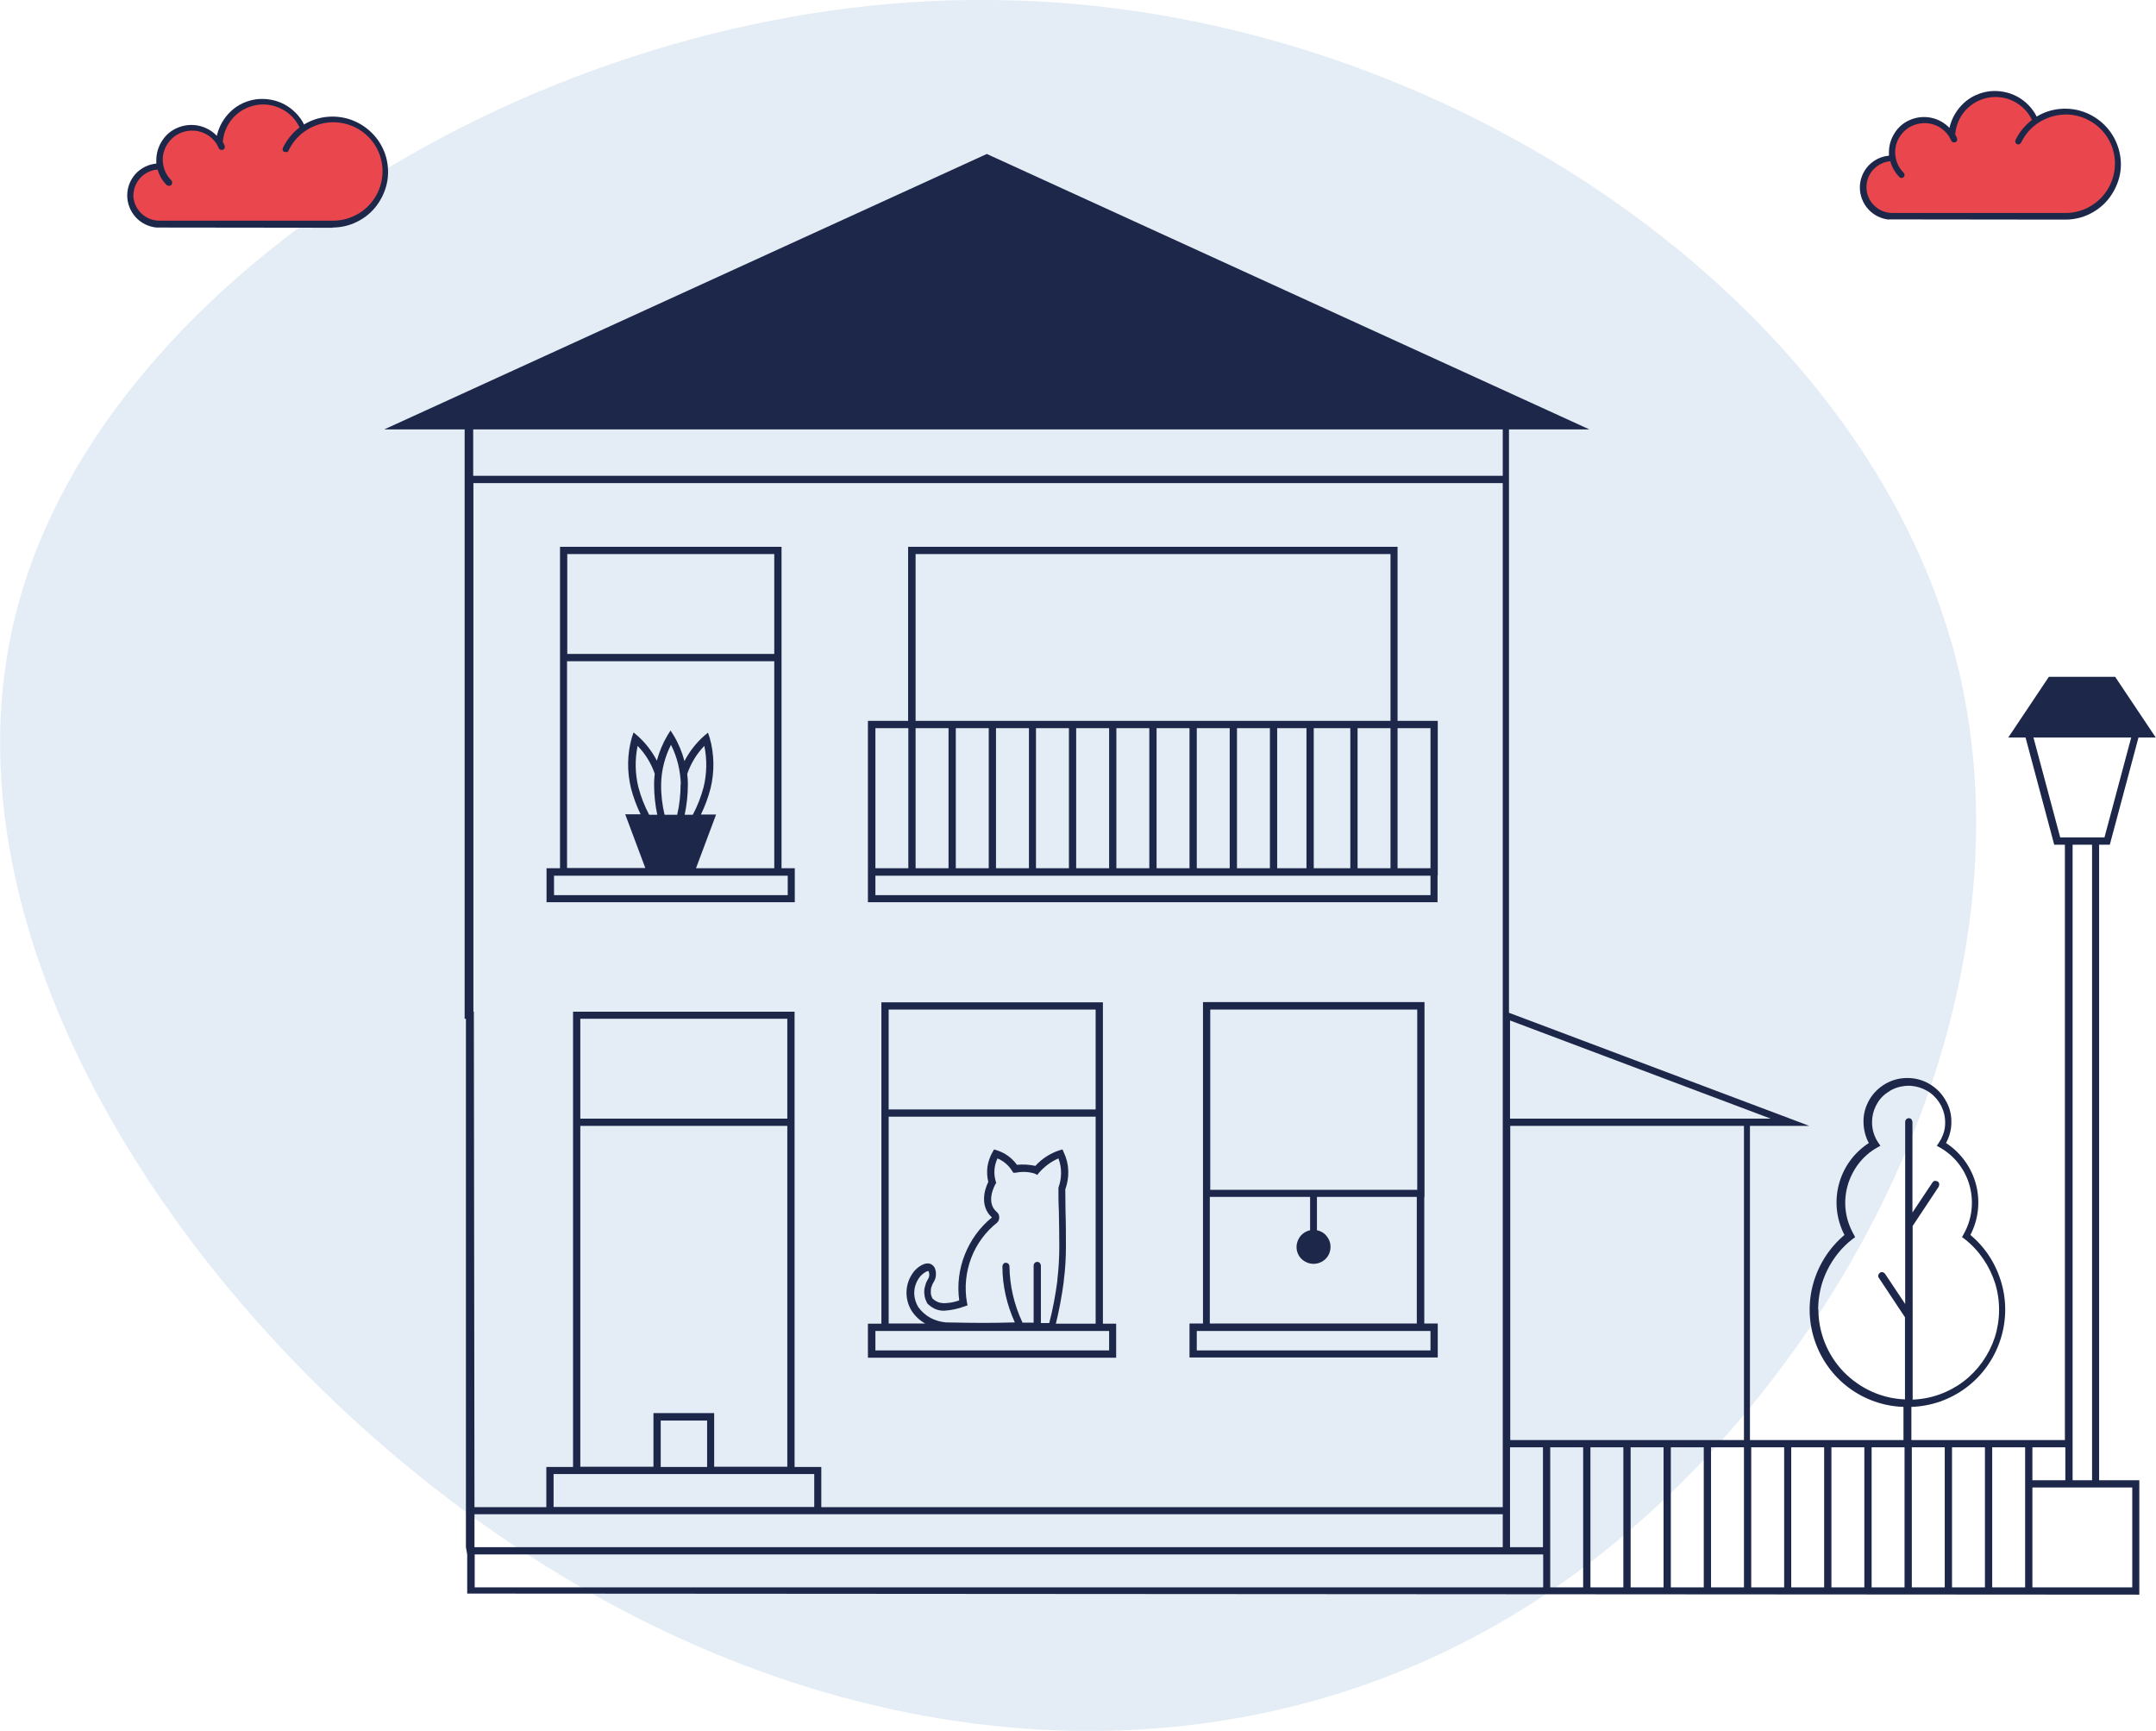 <?xml version="1.0" encoding="UTF-8"?>
<svg id="Ebene_2" data-name="Ebene 2" xmlns="http://www.w3.org/2000/svg" viewBox="0 0 100.83 80.94">
  <defs>
    <style>
      .cls-1 {
        fill: #e9464d;
      }

      .cls-2 {
        fill: #1d2749;
      }

      .cls-3 {
        fill: #e4edf5;
      }
    </style>
  </defs>
  <g id="Ebene_1-2" data-name="Ebene 1">
    <g>
      <path class="cls-3" d="M91.25,29.98c4.71,16.36-5.42,35.83-19.49,44.92-14,9.03-32.01,7.69-47.27-2.33C9.22,62.63-3.44,44.01.85,28.28,5.07,12.63,26.17-.28,46.5,0c20.4.21,40.03,13.54,44.74,29.97Z"/>
      <g>
        <path class="cls-1" d="M88.52,7.41h-.03c-.36,0-.7.14-.96.39-.25.25-.4.6-.4.96s.14.7.4.96c.25.25.6.4.96.4h0s8.1,0,8.1,0c.38,0,.76-.09,1.1-.26.34-.17.64-.42.87-.73.23-.31.38-.66.45-1.04.07-.38.04-.76-.07-1.13-.11-.37-.3-.7-.57-.98-.26-.28-.59-.49-.95-.62-.36-.13-.74-.17-1.12-.13s-.74.18-1.06.39l-.04.02c-.18-.43-.49-.78-.9-1.01-.41-.22-.88-.3-1.33-.22-.46.08-.87.31-1.18.66-.31.35-.49.79-.51,1.25l.09.18c-.15-.34-.42-.62-.76-.77-.34-.15-.72-.18-1.08-.06-.35.11-.66.35-.84.67-.19.32-.25.7-.18,1.07"/>
        <path class="cls-2" d="M88.34,10.26h0s8.25.01,8.25.01c.4,0,.79-.09,1.15-.27.36-.18.67-.43.91-.75.24-.32.41-.69.49-1.08.08-.39.06-.8-.05-1.18-.11-.39-.3-.74-.57-1.04-.27-.3-.6-.53-.97-.68-.37-.15-.77-.21-1.17-.18-.4.03-.78.15-1.13.36-.2-.4-.53-.73-.92-.94-.4-.21-.85-.29-1.3-.24-.45.06-.87.25-1.2.56-.33.31-.56.71-.66,1.15-.23-.24-.52-.4-.84-.47-.32-.07-.66-.04-.96.08-.31.12-.57.33-.75.61-.18.27-.28.59-.28.92,0,.05,0,.11,0,.16-.37.03-.72.21-.97.48-.25.28-.39.63-.39,1.01,0,.37.14.73.39,1.01.25.28.6.45.97.49h0ZM88.41,7.56c.08.27.22.52.42.72.03.03.06.04.1.04.04,0,.07-.02.1-.04.03-.03.04-.06.04-.1s-.01-.07-.04-.1c-.19-.19-.32-.43-.37-.69h0c-.02-.09-.03-.18-.03-.27,0-.3.1-.59.28-.82.18-.24.43-.41.72-.49.29-.08.59-.07.87.04.28.11.51.3.67.56,0,0,0,0,0,.01.03.05.06.1.08.15,0,.02.02.03.03.05.01.01.03.02.05.03.02,0,.04.01.06.01.02,0,.04,0,.06-.01.02,0,.03-.02.05-.03.01-.01.02-.03.03-.05,0-.02,0-.04,0-.06s0-.04-.01-.06c-.02-.05-.05-.11-.08-.16.03-.42.2-.81.47-1.12.28-.31.65-.52,1.06-.6.41-.08.84-.02,1.21.17.37.19.67.49.85.87-.33.25-.59.57-.77.94-.01.03-.02.07,0,.11.01.04.04.06.07.08.03.02.07.02.11,0,.04-.01.06-.04.08-.07.18-.37.45-.69.8-.92.34-.23.74-.36,1.15-.39s.82.06,1.19.25c.37.19.68.47.9.82.22.35.34.75.35,1.16.01.41-.09.82-.29,1.18-.2.36-.49.66-.85.87-.35.21-.76.32-1.17.32h-8.1c-.32,0-.62-.13-.84-.34-.23-.22-.36-.52-.37-.83-.01-.31.1-.62.31-.85.21-.23.5-.38.82-.4h0Z"/>
      </g>
      <g>
        <path class="cls-1" d="M7.48,7.78h-.03c-.18,0-.35.03-.52.1-.16.07-.31.17-.44.29-.13.13-.23.28-.29.44-.07.16-.1.34-.1.52s.04.35.1.52c.07.16.17.31.29.44.13.13.28.23.44.29.16.07.34.1.52.1h0s8.1,0,8.1,0c.38,0,.76-.09,1.1-.26s.64-.42.87-.73c.23-.31.38-.66.45-1.04.07-.38.04-.76-.07-1.13-.11-.37-.3-.7-.57-.98-.26-.28-.59-.49-.95-.62-.36-.13-.74-.17-1.12-.13-.38.05-.74.18-1.06.39l-.04.02c-.18-.43-.49-.78-.9-1.01-.41-.22-.88-.3-1.33-.22-.46.08-.87.31-1.18.66s-.49.79-.51,1.25l.09.18c-.15-.34-.42-.62-.76-.77-.34-.15-.72-.18-1.08-.06-.36.11-.66.35-.84.67-.19.32-.25.7-.18,1.07"/>
        <path class="cls-2" d="M15.55,10.64c.4,0,.79-.09,1.15-.27s.67-.43.91-.75c.24-.32.41-.69.49-1.08.08-.39.06-.8-.04-1.18-.11-.39-.3-.74-.57-1.04-.27-.3-.6-.53-.97-.68-.37-.15-.77-.21-1.17-.18-.4.03-.78.15-1.13.36-.2-.4-.53-.73-.92-.94-.4-.21-.85-.29-1.3-.24-.45.06-.87.25-1.2.56-.33.31-.56.71-.66,1.15-.23-.24-.52-.4-.84-.47-.32-.07-.66-.04-.96.08-.31.12-.57.33-.75.61-.18.27-.28.59-.28.92,0,.05,0,.11,0,.16-.37.03-.72.21-.97.48-.25.28-.39.63-.39,1.01,0,.37.14.73.39,1.01.25.28.6.45.97.49h0s8.25.01,8.25.01ZM6.24,9.14c0-.31.12-.6.33-.83.21-.22.5-.36.8-.38.08.27.22.52.42.72.01.01.03.02.05.03.02,0,.04.01.06.01.02,0,.04,0,.06-.01.02,0,.03-.02.05-.03.01-.01.02-.03.03-.05,0-.02.01-.04.01-.06,0-.02,0-.04-.01-.06,0-.02-.02-.03-.03-.05-.19-.19-.32-.43-.37-.69h0c-.02-.09-.03-.18-.03-.27,0-.3.1-.59.28-.82.18-.24.43-.41.72-.49.29-.08.59-.07.87.04.28.11.51.3.67.56,0,0,0,0,0,.01.03.05.06.1.08.15,0,.02.02.03.03.05s.03.02.05.03c.02,0,.04.01.06.01.02,0,.04,0,.06-.01.02,0,.03-.02.05-.03.01-.01.02-.03.03-.05,0-.02,0-.04,0-.06,0-.02,0-.04-.01-.06-.02-.05-.05-.11-.08-.16.03-.42.2-.81.47-1.12.28-.31.65-.52,1.06-.6.41-.08.83-.02,1.21.17s.67.49.85.87c-.33.25-.59.57-.77.94,0,.02-.01.04-.02.06,0,.02,0,.04,0,.06,0,.02.02.04.03.05.01.01.03.03.05.03.02,0,.04.01.06.01.02,0,.04,0,.06,0,.02,0,.03-.02.05-.03.01-.01.03-.03.03-.05.18-.37.45-.69.8-.92.34-.23.74-.36,1.15-.39.41-.02.82.06,1.19.25.37.19.68.47.9.82.22.35.34.75.35,1.16.01.41-.09.82-.29,1.18-.2.36-.49.66-.85.87-.36.21-.76.32-1.17.32H7.45c-.32,0-.63-.13-.86-.36-.23-.23-.35-.53-.36-.86h0Z"/>
      </g>
      <g>
        <path class="cls-2" d="M21.79,47.64v24.71l.06.34v1.54s0,.29,0,.29l78.2.05v-5.35h-1.88v-29.72h.5l1.34-5.01h.81l-1.9-2.84h-3.1l-1.9,2.84h.81l1.34,5.01h.5v27.84h-7.18v-1.55c.92-.03,1.81-.34,2.55-.89.74-.55,1.29-1.31,1.59-2.18.3-.87.33-1.81.08-2.7-.25-.89-.75-1.68-1.46-2.27.38-.73.47-1.57.26-2.37-.21-.79-.71-1.48-1.4-1.93.17-.31.26-.66.25-1.02,0-.36-.1-.7-.29-1.01-.18-.31-.44-.56-.75-.74-.31-.18-.66-.27-1.02-.27-.36,0-.71.09-1.02.27-.31.18-.57.43-.75.74-.18.31-.28.65-.28,1.01,0,.36.08.71.25,1.02-.69.45-1.19,1.13-1.4,1.93-.21.79-.12,1.64.26,2.37-.7.59-1.21,1.38-1.46,2.27-.25.89-.22,1.83.08,2.7.3.87.85,1.63,1.59,2.18.74.55,1.63.86,2.55.89v1.55h-7.18v-14.69h2.78l-14.05-5.29v-27.28h3.76l-28.18-12.88-28.18,12.88h3.76v27.56ZM85.03,61.25c0-.64.14-1.27.42-1.84.28-.57.68-1.08,1.19-1.47l.12-.09-.07-.13c-.19-.34-.32-.71-.37-1.1s-.02-.78.08-1.15.28-.73.51-1.04c.24-.31.53-.57.87-.76l.16-.09-.1-.15c-.19-.28-.29-.61-.29-.95,0-.27.06-.53.18-.77.12-.24.29-.45.51-.6.21-.16.46-.27.73-.31.26-.05.53-.03.79.05.25.08.49.21.68.4.19.18.34.41.43.66.09.25.12.52.09.78-.03.26-.13.52-.28.74l-.1.15.16.09c.68.39,1.18,1.04,1.38,1.8.2.76.1,1.57-.29,2.25l-.07.13.12.09c.68.53,1.17,1.26,1.43,2.08.25.82.24,1.71-.02,2.52-.27.82-.78,1.54-1.46,2.06-.69.52-1.52.82-2.38.85v-8.12l1.22-1.84s.03-.08.02-.13c0-.04-.03-.08-.07-.11-.04-.02-.08-.03-.13-.03-.04,0-.08.03-.11.07l-.94,1.41v-4.24s-.02-.09-.05-.12c-.03-.03-.07-.05-.12-.05s-.09.02-.12.05c-.03.03-.05.08-.05.12v8.52l-.94-1.41s-.03-.03-.05-.05c-.02-.01-.04-.02-.06-.03s-.04,0-.07,0c-.02,0-.04.01-.06.03-.02.01-.03.03-.05.05-.01.02-.02.04-.03.06,0,.02,0,.04,0,.07,0,.02.01.04.03.06l1.22,1.84v3.84c-1.09-.04-2.11-.51-2.87-1.29-.75-.78-1.18-1.83-1.18-2.92ZM96.35,39.16l-1.25-4.67h4.57l-1.25,4.67h-2.08ZM97.84,39.5v29.72h-.91v-29.72h.91ZM96.59,69.22h-1.54v-1.54h1.54v1.54ZM75.92,67.68v6.55h-1.54v-6.55h1.54ZM76.26,67.68h1.54v6.55h-1.54v-6.55ZM78.14,67.68h1.54v6.55h-1.54v-6.55ZM80.02,67.68h1.54v6.55h-1.54v-6.55ZM81.9,68.14v-.46h1.54v6.55h-1.54v-6.09ZM83.77,67.68h1.54v6.55h-1.54v-6.55ZM85.65,67.68h1.54v6.55h-1.54v-6.55ZM87.53,67.68h1.54v6.55h-1.54v-6.55ZM89.41,68.14v-.46h1.54v6.55h-1.54v-6.09ZM91.29,67.68h1.54v6.55h-1.54v-6.55ZM81.56,67.34h-10.93v-14.69h10.93v14.69ZM22.19,70.81h48.09v1.54H22.19v-1.54ZM27.14,52.65h9.68v15.94h-3.42v-2.51h-2.84v2.51h-3.42v-15.94ZM36.82,52.31h-9.68v-4.67h9.68v4.67ZM33.07,68.6h-2.17v-2.17h2.17v2.17ZM30.56,68.93h7.52v1.54h-12.19v-1.54h4.67ZM70.62,67.68h1.54v4.67h-1.54v-4.67h0ZM82.81,52.31h-12.19v-4.59l12.19,4.59ZM20.81,19.74h50.79H20.81ZM22.13,20.08h48.15v2.17H22.13v-2.17ZM22.13,22.59h48.15v47.89h-31.87v-1.88h-1.25v-21.29h-10.36v21.29h-1.25v1.88h-3.36l-.03-23.17h-.02v-24.71ZM72.16,74.23H22.2v-1.54s49.97,0,49.97,0v1.54ZM72.5,72.35v-4.67h1.54v6.55h-1.54v-1.88ZM94.71,74.23h-1.54v-6.55h1.54v6.55ZM99.72,69.56v4.67h-4.67v-4.67h4.67Z"/>
        <path class="cls-2" d="M67.24,40.94v-7.23h-1.88v-8.14h-22.89v8.14h-1.88v8.48h26.64v-1.25ZM66.9,34.05v6.55h-1.54v-6.55h1.54ZM42.82,34.05h1.54v6.55h-1.54v-6.55ZM44.7,34.05h1.54v6.55h-1.54v-6.55ZM46.58,34.05h1.54v6.55h-1.54v-6.55ZM48.45,34.05h1.54v6.55h-1.54v-6.55ZM50.33,34.05h1.54v6.55h-1.54v-6.55ZM52.21,34.05h1.54v6.55h-1.54v-6.55ZM54.09,34.05h1.54v6.55h-1.54v-6.55ZM55.97,34.05h1.54v6.55h-1.54v-6.55ZM57.85,34.05h1.54v6.55h-1.54v-6.55ZM59.73,34.05h1.37v6.55h.34v-6.55h1.71v6.55h.34v-6.55h1.54v6.55h-5.3v-6.55ZM42.82,25.91h22.21v7.8h-1.54s-.34,0-.34,0h0s-1.71,0-1.71,0h0s-.34,0-.34,0h0s-18.28,0-18.28,0v-7.8ZM40.94,34.05h1.54v6.55h-1.54v-6.55ZM66.9,41.86h-25.96v-.91h25.96v.91Z"/>
        <path class="cls-2" d="M66.62,55.97v-9.11h-10.36v15.03h-.63v1.59h11.61v-1.59h-.63v-5.92ZM56.6,47.21h9.68v8.43h-9.68v-8.43ZM56.6,55.97h4.67v1.56c-.19.04-.36.15-.48.31-.11.16-.17.36-.15.55.02.2.11.38.26.51.15.13.34.2.53.2s.39-.07.53-.2c.15-.13.24-.31.26-.51.02-.2-.03-.39-.15-.55-.11-.16-.28-.27-.48-.31v-1.56h4.67v5.92h-9.68v-5.92ZM66.9,62.24v.91h-10.93v-.91h10.93Z"/>
        <path class="cls-2" d="M52.21,61.9h-.63v-15.03h-10.36v15.03h-.63v1.59h11.61v-1.59ZM41.56,47.21h9.68v4.67h-9.68v-4.67ZM41.56,52.22h9.68v9.68h-1.86c.16-.65.28-1.31.37-1.98v-.04c.07-.53.1-1.05.1-1.58,0-.52,0-1.12-.02-1.7,0-.34-.01-.67-.01-.98.1-.28.15-.57.14-.87-.01-.3-.08-.59-.21-.86l-.06-.14-.14.04c-.43.14-.82.39-1.13.73-.28-.06-.57-.08-.86-.05-.23-.32-.56-.56-.94-.68l-.13-.04-.07.12c-.12.21-.2.44-.24.68-.03.24-.02.49.04.72-.2.39-.39,1.16.17,1.66-.57.46-1,1.06-1.27,1.74s-.36,1.42-.26,2.14c-.22.08-.44.12-.67.13-.11,0-.22-.01-.32-.05-.1-.04-.19-.1-.27-.18-.04-.09-.07-.18-.07-.27,0-.1,0-.19.04-.28.02-.07.05-.14.09-.2.08-.12.12-.27.11-.42,0-.08-.02-.17-.05-.24-.04-.08-.1-.14-.17-.18-.29-.15-.65.17-.75.27-.23.26-.37.58-.4.92-.03.34.05.69.23.98.16.25.38.46.64.6h-1.71v-9.68ZM43.33,60.91c.1.12.24.22.38.29.15.07.31.1.47.09.32-.02.63-.09.93-.2l.14-.05-.03-.14c-.12-.69-.05-1.41.2-2.07s.68-1.24,1.23-1.67l-.03-.04.04.03h0s0,0,0,0h0c.05-.07.08-.16.07-.25,0-.09-.05-.17-.12-.23-.53-.46-.08-1.25-.06-1.29l.04-.06-.02-.07c-.11-.36-.08-.74.08-1.08.28.12.52.32.68.58l.06.09h.11c.3-.06.6-.05.89.04l.12.06.09-.11c.25-.28.55-.51.9-.66.17.44.16.93,0,1.37v.03s0,.03,0,.03c0,.32,0,.66.02,1.01.01.58.02,1.18.02,1.69,0,.52-.03,1.03-.09,1.54v.05c-.09.67-.21,1.33-.38,1.98h-.39v-2.69s-.02-.09-.05-.12-.07-.05-.12-.05-.09.02-.12.05-.05.07-.05.12v2.67h-.52c-.39-.83-.6-1.72-.61-2.63,0-.04-.02-.09-.05-.12-.03-.03-.07-.05-.12-.05h0s-.04,0-.06.01c-.02,0-.04.02-.05.04s-.03.03-.04.06c0,.02-.01.04-.01.07,0,.9.21,1.79.58,2.61-1.18.03-1.67.03-3.18,0h-.03c-.25-.02-.5-.09-.73-.21-.22-.12-.42-.29-.57-.5-.14-.23-.21-.5-.19-.76s.13-.52.31-.72c.14-.14.31-.23.35-.21,0,0,.03.03.04.16,0,.08-.02.16-.07.23-.05.08-.09.17-.11.26-.05.14-.07.29-.05.43.01.15.06.29.13.41h0ZM51.87,63.15h-10.93v-.91h10.93v.91Z"/>
        <path class="cls-2" d="M37.18,40.6h-.63v-15.03h-10.36v15.03h-.63v1.59h11.61v-1.59ZM26.53,25.91h9.68v4.67h-9.68v-4.67ZM26.53,30.92h9.68v9.68h-3.66l.94-2.51h-.71c.19-.39.34-.8.45-1.22.19-.78.18-1.6-.04-2.37l-.08-.24-.19.16c-.37.33-.68.73-.91,1.17-.11-.42-.28-.83-.51-1.21l-.14-.22-.14.22c-.22.37-.39.78-.5,1.19-.23-.44-.53-.83-.9-1.16l-.19-.16-.08.24c-.22.77-.23,1.59-.04,2.37.11.42.26.83.45,1.22h-.72l.94,2.51h-3.66v-9.68ZM32.02,38.1c.1-.47.15-.95.15-1.43,0-.16-.01-.32-.03-.48.17-.49.44-.94.8-1.31.13.63.12,1.28-.03,1.91-.12.46-.29.9-.51,1.31h-.38ZM31.83,36.67c0,.48-.05.96-.16,1.43h-.59c-.11-.47-.17-.95-.16-1.43.01-.64.17-1.27.46-1.84.29.57.44,1.2.46,1.84h0ZM30.73,38.1h-.37c-.22-.41-.39-.85-.51-1.31-.15-.63-.16-1.28-.03-1.91.36.37.63.81.8,1.3-.02.16-.03.33-.03.5,0,.48.05.96.15,1.43h0ZM36.84,41.86h-10.93v-.91h10.93v.91Z"/>
      </g>
    </g>
  </g>
</svg>